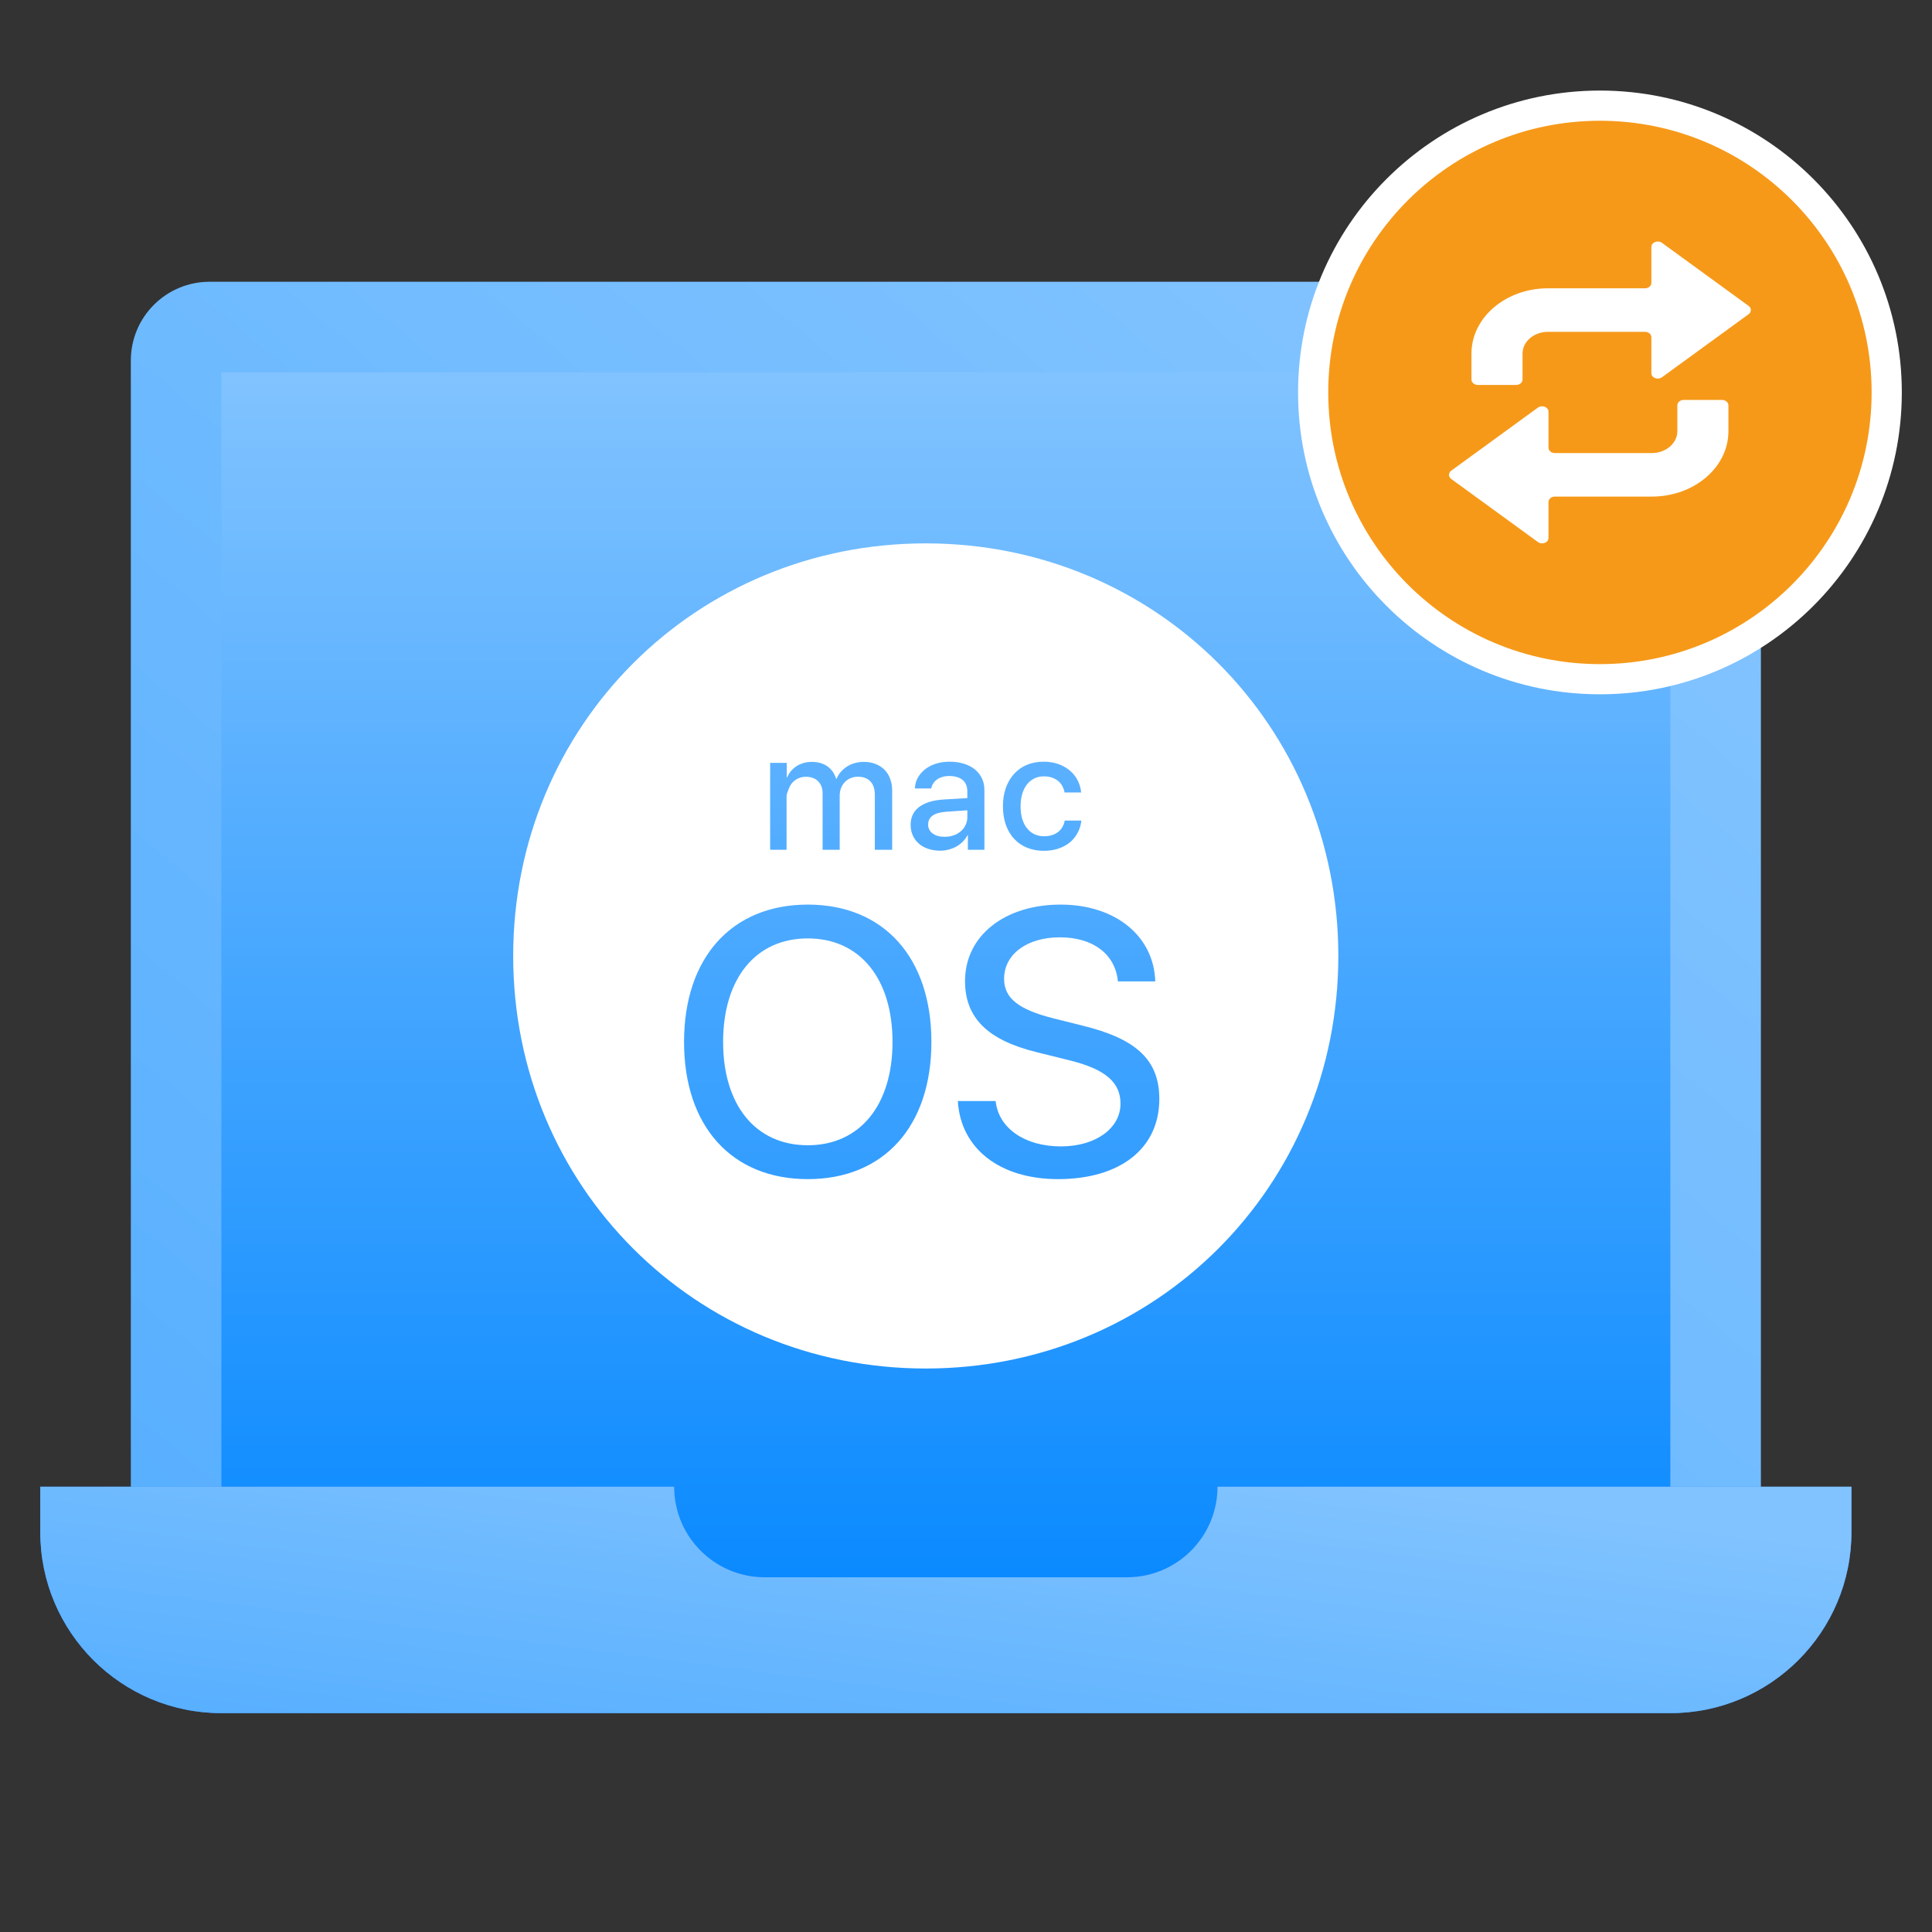 <svg width="32" height="32" viewBox="0 0 32 32" fill="none" xmlns="http://www.w3.org/2000/svg">
<rect x="0" y="0" width="32" height="32" fill="#333333" stroke="none"/>
<path d="M2.167 5.971C2.167 5.251 2.75 4.667 3.471 4.667H27.862C28.582 4.667 29.166 5.251 29.166 5.971V25.488C29.166 26.208 28.582 26.792 27.862 26.792H3.471C2.75 26.792 2.167 26.208 2.167 25.488V5.971Z" fill="url(#paint0_linear_1_16461)"/>
<path d="M3.667 6.167H27.666V27.917H3.667V6.167Z" fill="url(#paint1_linear_1_16461)"/>
<path fill-rule="evenodd" clip-rule="evenodd" d="M11.166 24.625H0.667V25.375C0.667 27.032 2.01 28.375 3.667 28.375H27.666C29.323 28.375 30.666 27.032 30.666 25.375V24.625H20.166C20.166 25.453 19.495 26.125 18.666 26.125H12.666C11.838 26.125 11.166 25.453 11.166 24.625Z" fill="#2E85FF"/>
<path fill-rule="evenodd" clip-rule="evenodd" d="M11.166 24.625H0.667V25.375C0.667 27.032 2.01 28.375 3.667 28.375H27.666C29.323 28.375 30.666 27.032 30.666 25.375V24.625H20.166C20.166 25.453 19.495 26.125 18.666 26.125H12.666C11.838 26.125 11.166 25.453 11.166 24.625Z" fill="url(#paint2_linear_1_16461)"/>
<path d="M16.022 13.534V13.421L15.672 13.445C15.573 13.452 15.498 13.473 15.448 13.508C15.398 13.544 15.373 13.594 15.373 13.658C15.373 13.719 15.398 13.769 15.448 13.805C15.497 13.842 15.563 13.86 15.646 13.86C15.7 13.86 15.749 13.852 15.795 13.836C15.841 13.82 15.881 13.797 15.915 13.768C15.948 13.739 15.975 13.705 15.993 13.665C16.012 13.626 16.022 13.582 16.022 13.534ZM15.333 9C11.52 9 8.5 12.02 8.5 15.833C8.5 19.647 11.52 22.667 15.333 22.667C19.146 22.667 22.167 19.647 22.167 15.833C22.167 12.02 19.147 9 15.333 9ZM16.66 13.05C16.692 12.96 16.738 12.882 16.797 12.817C16.855 12.753 16.926 12.703 17.009 12.668C17.092 12.633 17.185 12.616 17.287 12.616C17.378 12.616 17.461 12.63 17.535 12.657C17.609 12.684 17.672 12.721 17.726 12.768C17.779 12.814 17.821 12.868 17.852 12.93C17.883 12.992 17.901 13.057 17.907 13.126H17.633C17.626 13.088 17.613 13.053 17.596 13.02C17.578 12.988 17.555 12.959 17.526 12.935C17.496 12.911 17.462 12.893 17.423 12.879C17.383 12.865 17.339 12.859 17.29 12.859C17.231 12.859 17.178 12.87 17.131 12.894C17.084 12.917 17.043 12.95 17.01 12.993C16.976 13.036 16.95 13.088 16.931 13.15C16.913 13.211 16.904 13.28 16.904 13.355C16.904 13.432 16.913 13.502 16.931 13.563C16.95 13.625 16.976 13.677 17.011 13.719C17.044 13.762 17.086 13.794 17.133 13.817C17.181 13.839 17.234 13.851 17.291 13.851C17.385 13.851 17.461 13.828 17.521 13.784C17.58 13.74 17.618 13.676 17.636 13.591H17.911C17.903 13.666 17.882 13.734 17.848 13.796C17.815 13.858 17.771 13.911 17.718 13.955C17.664 13.998 17.601 14.032 17.529 14.056C17.456 14.08 17.377 14.092 17.29 14.092C17.187 14.092 17.095 14.075 17.012 14.041C16.928 14.007 16.857 13.958 16.798 13.894C16.738 13.831 16.693 13.753 16.66 13.662C16.628 13.571 16.612 13.469 16.612 13.354C16.611 13.243 16.628 13.141 16.66 13.05ZM12.756 12.635H13.031V12.879H13.036C13.053 12.838 13.075 12.802 13.102 12.77C13.129 12.738 13.16 12.711 13.196 12.688C13.231 12.666 13.27 12.649 13.312 12.637C13.355 12.625 13.4 12.619 13.446 12.619C13.547 12.619 13.632 12.643 13.702 12.691C13.771 12.739 13.82 12.808 13.849 12.899H13.856C13.875 12.855 13.899 12.816 13.929 12.782C13.959 12.748 13.994 12.718 14.033 12.694C14.071 12.669 14.114 12.651 14.161 12.638C14.207 12.625 14.256 12.619 14.307 12.619C14.378 12.619 14.442 12.63 14.5 12.653C14.558 12.675 14.607 12.707 14.649 12.748C14.69 12.79 14.722 12.839 14.743 12.898C14.766 12.957 14.777 13.022 14.777 13.094V14.075H14.49V13.163C14.49 13.068 14.466 12.995 14.417 12.943C14.369 12.891 14.299 12.865 14.209 12.865C14.165 12.865 14.124 12.873 14.088 12.889C14.051 12.904 14.019 12.926 13.993 12.954C13.966 12.981 13.945 13.015 13.93 13.054C13.915 13.093 13.908 13.135 13.908 13.181V14.075H13.625V13.139C13.625 13.097 13.619 13.06 13.606 13.026C13.593 12.993 13.575 12.964 13.551 12.94C13.527 12.916 13.498 12.898 13.464 12.885C13.43 12.872 13.391 12.866 13.349 12.866C13.305 12.866 13.264 12.874 13.226 12.89C13.188 12.907 13.156 12.929 13.129 12.958C13.102 12.988 13.081 13.022 13.066 13.062C13.052 13.101 13.028 13.145 13.028 13.192V14.075H12.756V12.635ZM13.38 19.53C12.12 19.53 11.33 18.655 11.33 17.258C11.33 15.861 12.12 14.983 13.38 14.983C14.639 14.983 15.427 15.861 15.427 17.258C15.427 18.655 14.639 19.53 13.38 19.53ZM15.712 14.072C15.666 14.084 15.618 14.09 15.569 14.09C15.498 14.09 15.432 14.079 15.373 14.059C15.313 14.039 15.261 14.01 15.219 13.973C15.176 13.935 15.142 13.891 15.119 13.838C15.095 13.785 15.083 13.727 15.083 13.662C15.083 13.536 15.13 13.437 15.224 13.366C15.318 13.295 15.454 13.253 15.633 13.242L16.022 13.219V13.108C16.022 13.025 15.996 12.961 15.943 12.918C15.89 12.875 15.816 12.853 15.719 12.853C15.68 12.853 15.644 12.858 15.61 12.868C15.577 12.878 15.547 12.892 15.521 12.91C15.496 12.928 15.474 12.95 15.458 12.975C15.441 13 15.43 13.028 15.423 13.059H15.154C15.155 12.996 15.171 12.937 15.201 12.883C15.231 12.829 15.271 12.782 15.322 12.742C15.373 12.702 15.432 12.671 15.502 12.649C15.571 12.627 15.646 12.616 15.727 12.616C15.815 12.616 15.894 12.627 15.965 12.649C16.036 12.672 16.097 12.703 16.148 12.744C16.198 12.785 16.237 12.835 16.264 12.893C16.292 12.95 16.305 13.015 16.305 13.087V14.075H16.031V13.835H16.024C16.004 13.874 15.978 13.909 15.947 13.94C15.915 13.972 15.88 13.999 15.841 14.021C15.801 14.043 15.758 14.06 15.712 14.072ZM17.524 19.53C16.564 19.53 15.911 19.027 15.865 18.237H16.491C16.539 18.689 16.976 18.988 17.573 18.988C18.147 18.988 18.559 18.689 18.559 18.28C18.559 17.926 18.308 17.712 17.729 17.566L17.165 17.426C16.353 17.225 15.984 16.855 15.984 16.249C15.984 15.501 16.637 14.983 17.567 14.983C18.476 14.983 19.111 15.504 19.135 16.255H18.516C18.473 15.803 18.104 15.525 17.555 15.525C17.009 15.525 16.631 15.806 16.631 16.212C16.631 16.532 16.869 16.721 17.448 16.867L17.924 16.986C18.83 17.206 19.202 17.563 19.202 18.203C19.202 19.021 18.555 19.53 17.524 19.53ZM13.38 15.543C12.517 15.543 11.977 16.206 11.977 17.258C11.977 18.307 12.517 18.969 13.38 18.969C14.24 18.969 14.783 18.307 14.783 17.258C14.783 16.206 14.24 15.543 13.38 15.543Z" fill="white"/>
<path d="M26.5 11.25C29.123 11.25 31.25 9.123 31.25 6.5C31.25 3.877 29.123 1.75 26.5 1.75C23.877 1.75 21.75 3.877 21.75 6.5C21.75 9.123 23.877 11.25 26.5 11.25Z" fill="#F69919" stroke="white" stroke-width="0.5"/>
<path fill-rule="evenodd" clip-rule="evenodd" d="M28.963 5.067L27.527 4.022C27.458 3.972 27.352 4.013 27.352 4.09V4.685C27.352 4.735 27.305 4.775 27.247 4.775H25.641C24.94 4.775 24.372 5.259 24.372 5.857V6.286C24.372 6.336 24.42 6.376 24.478 6.376H25.112C25.171 6.376 25.218 6.336 25.218 6.286V5.857C25.218 5.657 25.407 5.496 25.641 5.496H27.247C27.305 5.496 27.352 5.536 27.352 5.586V6.181C27.352 6.258 27.458 6.299 27.527 6.249L28.963 5.204C29.012 5.168 29.012 5.103 28.963 5.067ZM24.037 7.933L25.473 8.978C25.542 9.028 25.648 8.987 25.648 8.91V8.315C25.648 8.265 25.695 8.225 25.753 8.225H27.359C28.06 8.225 28.628 7.741 28.628 7.143V6.714C28.628 6.664 28.58 6.624 28.522 6.624H27.888C27.829 6.624 27.782 6.664 27.782 6.714V7.143C27.782 7.342 27.593 7.504 27.359 7.504H25.753C25.695 7.504 25.648 7.464 25.648 7.414V6.819C25.648 6.742 25.542 6.701 25.473 6.751L24.037 7.796C23.988 7.832 23.988 7.897 24.037 7.933Z" fill="white"/>
<defs>
<linearGradient id="paint0_linear_1_16461" x1="21.718" y1="3.838" x2="3.513" y2="25.478" gradientUnits="userSpaceOnUse">
<stop stop-color="#81C3FF"/>
<stop offset="1" stop-color="#59B0FF"/>
</linearGradient>
<linearGradient id="paint1_linear_1_16461" x1="15.666" y1="6.167" x2="15.666" y2="27.917" gradientUnits="userSpaceOnUse">
<stop stop-color="#81C3FF"/>
<stop offset="1" stop-color="#0085FF"/>
</linearGradient>
<linearGradient id="paint2_linear_1_16461" x1="22.391" y1="24.485" x2="21.6" y2="30.647" gradientUnits="userSpaceOnUse">
<stop stop-color="#81C3FF"/>
<stop offset="1" stop-color="#59B0FF"/>
</linearGradient>
</defs>
</svg>

